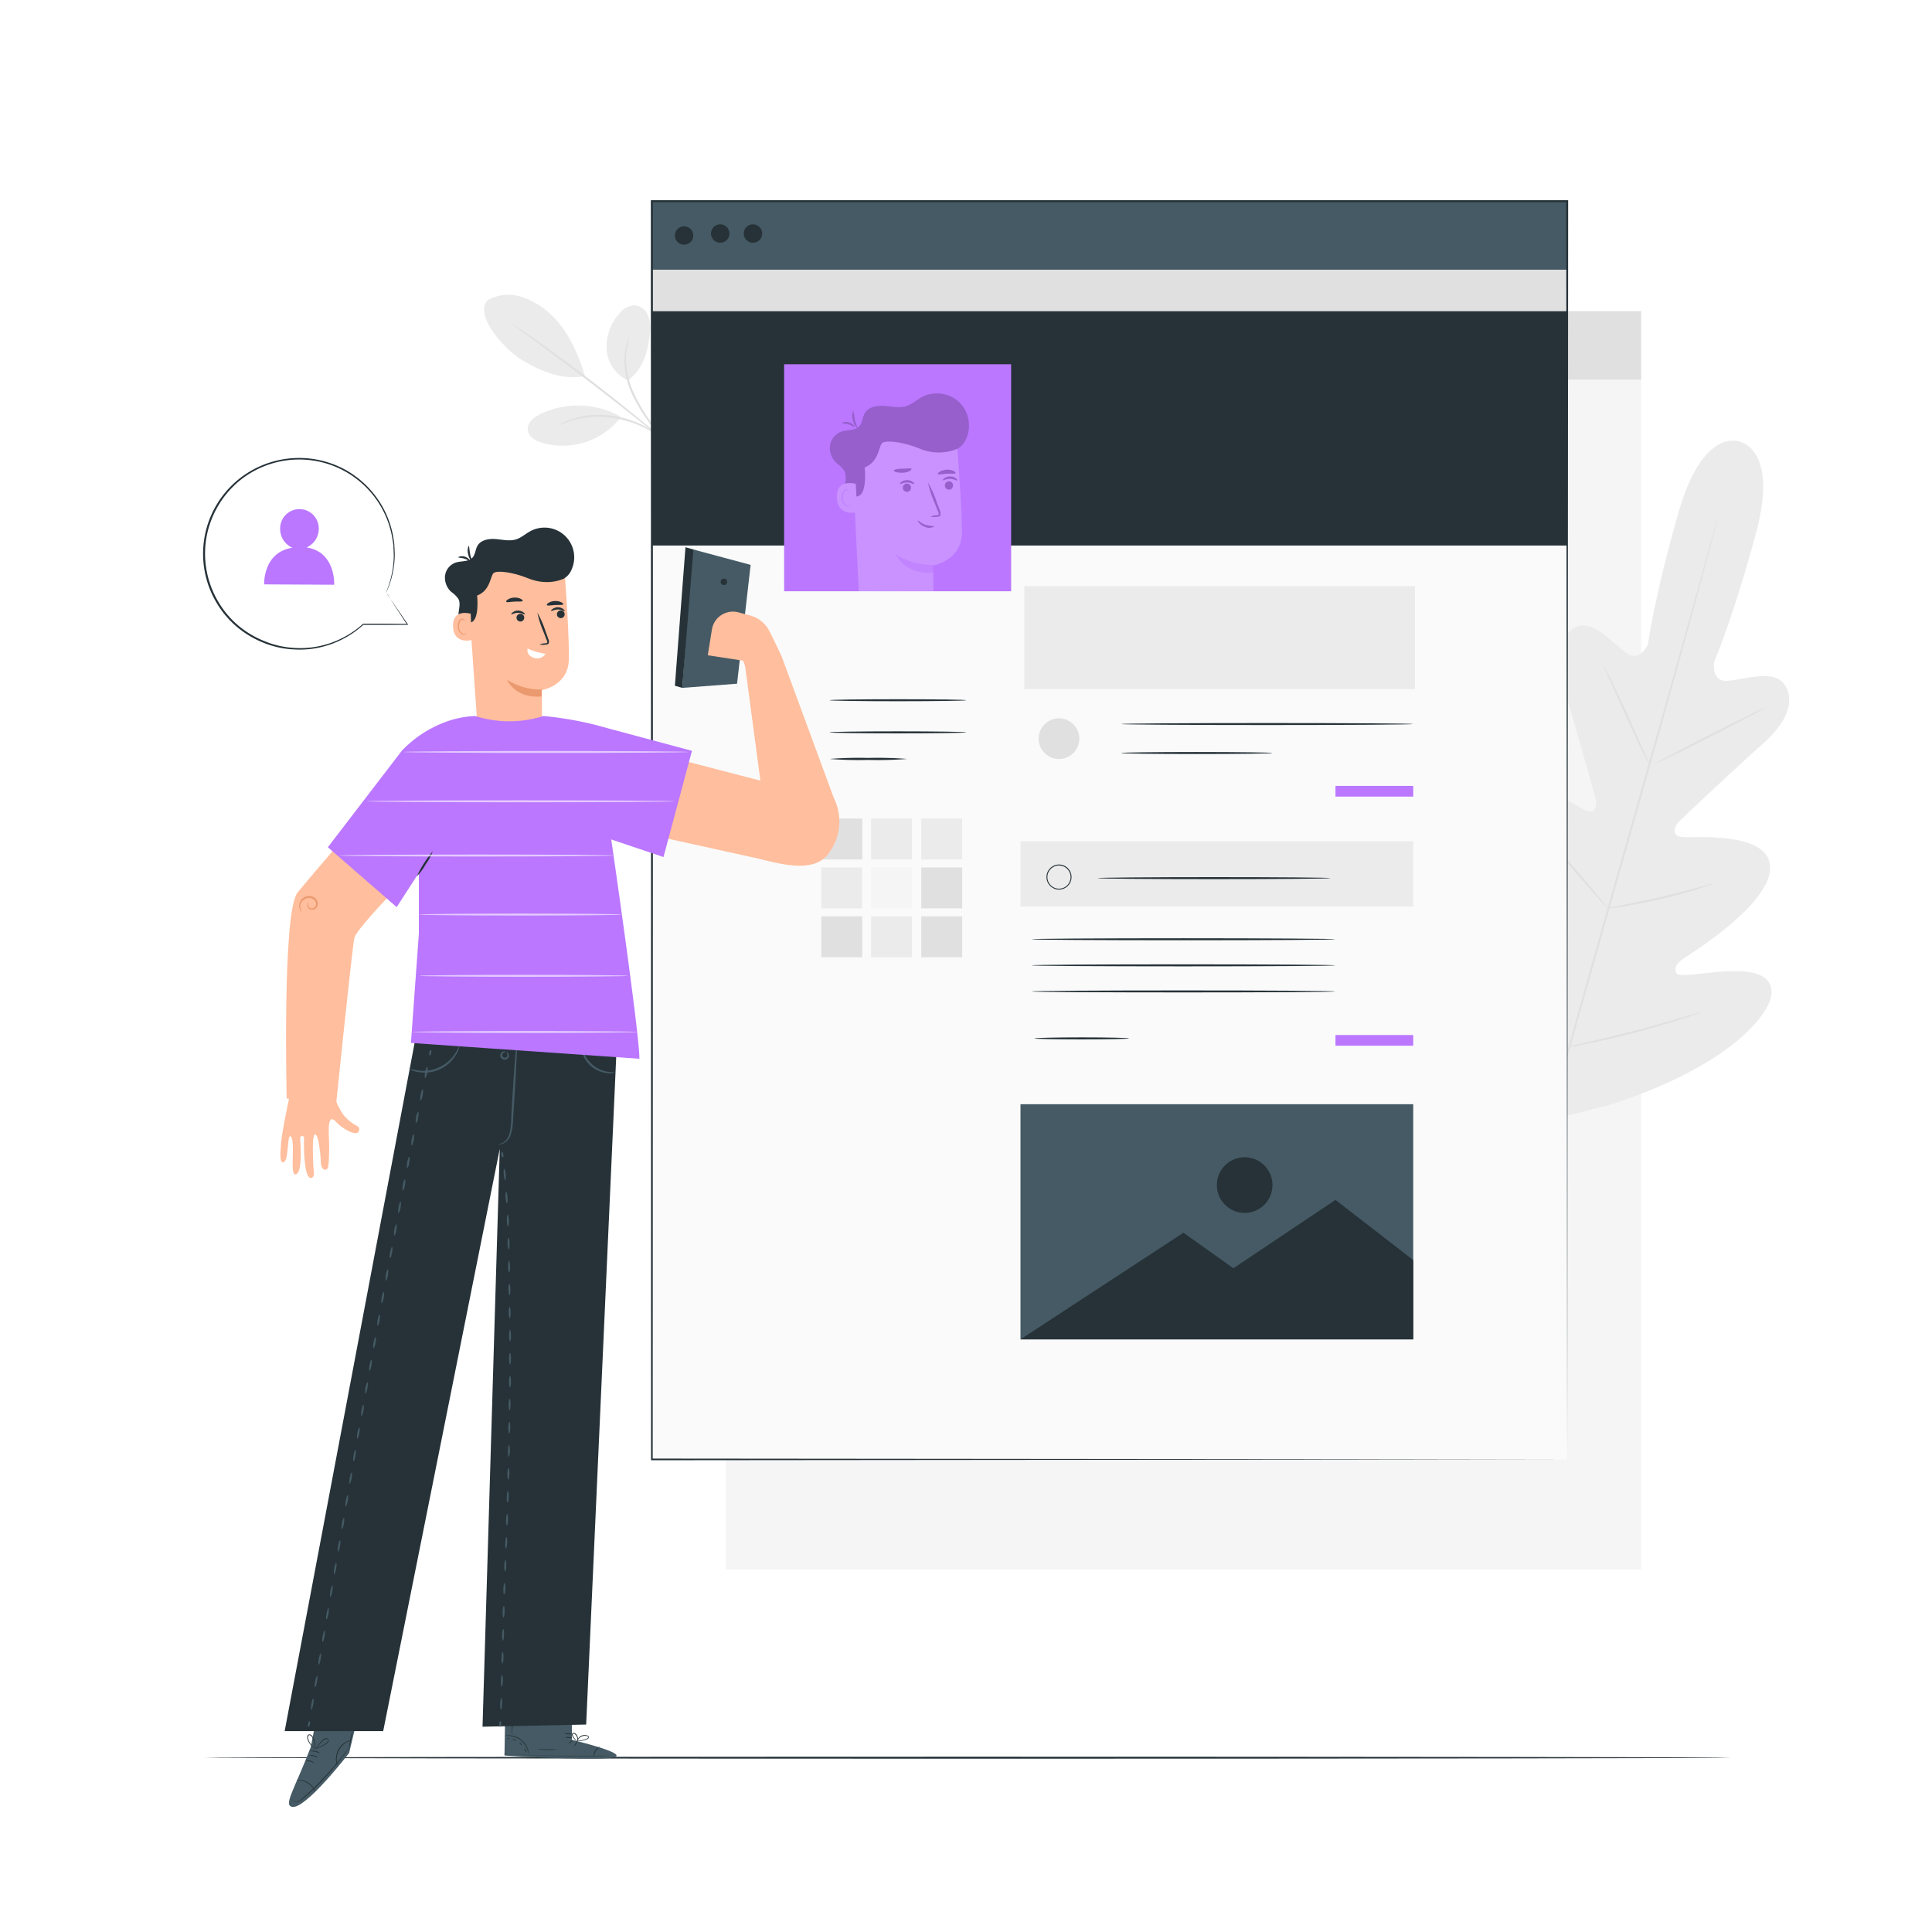 <svg class="animated" id="freepik_stories-account" xmlns="http://www.w3.org/2000/svg" viewBox="0 0 500 500" version="1.1" xmlns:xlink="http://www.w3.org/1999/xlink" xmlns:svgjs="http://svgjs.com/svgjs"><style>svg#freepik_stories-account:not(.animated) .animable {opacity: 0;}svg#freepik_stories-account.animated #freepik--background-complete--inject-39 {animation: 1s 1 forwards cubic-bezier(.36,-0.01,.5,1.38) lightSpeedRight;animation-delay: 0s;}svg#freepik_stories-account.animated #freepik--Floor--inject-39 {animation: 1s 1 forwards cubic-bezier(.36,-0.01,.5,1.38) lightSpeedRight;animation-delay: 0s;}svg#freepik_stories-account.animated #freepik--speech-bubble--inject-39 {animation: 1s 1 forwards cubic-bezier(.36,-0.01,.5,1.38) fadeIn;animation-delay: 0s;}svg#freepik_stories-account.animated #freepik--Window--inject-39 {animation: 1s 1 forwards cubic-bezier(.36,-0.01,.5,1.38) zoomOut;animation-delay: 0s;}svg#freepik_stories-account.animated #freepik--Character--inject-39 {animation: 1s 1 forwards cubic-bezier(.36,-0.01,.5,1.38) fadeIn;animation-delay: 0s;}            @keyframes lightSpeedRight {              from {                transform: translate3d(50%, 0, 0) skewX(-20deg);                opacity: 0;              }              60% {                transform: skewX(10deg);                opacity: 1;              }              80% {                transform: skewX(-2deg);              }              to {                opacity: 1;                transform: translate3d(0, 0, 0);              }            }                    @keyframes fadeIn {                0% {                    opacity: 0;                }                100% {                    opacity: 1;                }            }                    @keyframes zoomOut {                0% {                    opacity: 0;                    transform: scale(1.5);                }                100% {                    opacity: 1;                    transform: scale(1);                }            }        </style><g id="freepik--background-complete--inject-39" class="animable" style="transform-origin: 294.171px 241.224px;"><rect x="187.83" y="80.54" width="236.9" height="325.61" style="fill: rgb(245, 245, 245); transform-origin: 306.28px 243.345px;" id="ellkc44xg65zl" class="animable"></rect><rect x="187.83" y="80.54" width="236.9" height="17.7" style="fill: rgb(224, 224, 224); transform-origin: 306.28px 89.39px;" id="el3drvaiisiw7" class="animable"></rect><path d="M198.57,89.39A2.38,2.38,0,1,1,196.19,87,2.38,2.38,0,0,1,198.57,89.39Z" style="fill: rgb(245, 245, 245); transform-origin: 196.19px 89.38px;" id="elk8atl7dzcx" class="animable"></path><path d="M216.4,88.88A2.38,2.38,0,1,1,214,86.49,2.38,2.38,0,0,1,216.4,88.88Z" style="fill: rgb(245, 245, 245); transform-origin: 214.02px 88.87px;" id="elwjtszcvoqrs" class="animable"></path><path d="M207.92,88.88a2.38,2.38,0,1,1-2.38-2.39A2.38,2.38,0,0,1,207.92,88.88Z" style="fill: rgb(245, 245, 245); transform-origin: 205.54px 88.87px;" id="elmusu2i1fea" class="animable"></path><path d="M450.23,114.31s-9.44-3.91-15.77,18.07-7.95,34.28-7.95,34.28-1.89,4.71-5.3,2.53-8.86-9.2-13.48-6.85c-4.8,2.43-5.38,8.42-2.8,16.56s7.58,26.18,8,27.81,0,4.18-2.59,3.07-18.37-13.09-23.6-5.24,5.68,29.33,6.83,31.71.86,3.53-.21,4.38-6-3.68-10.64-6.9-10.57-6.14-13.21-1.36-.44,22.06,21.17,46.65l10.77,10.74,14.8-3.73c31.2-9.91,42-23.57,42.22-29s-6.39-6-12-5.65-12.19,1.69-12.67.42-.12-2.42,2.09-3.86,22.65-14.22,22.21-23.64-20.15-7.32-22.92-7.69-1.84-2.82-.64-4,14.81-14.05,21.22-19.69,9-11.06,6.16-15.63c-2.75-4.39-11-1.2-15.08-1.09s-3.23-4.9-3.23-4.9,4.94-11.37,10.87-33.46S450,114.24,450,114.24" style="fill: rgb(235, 235, 235); transform-origin: 415.843px 201.9px;" id="eloachn1gi7a" class="animable"></path><path d="M444.53,134s0,.16-.1.47-.2.78-.34,1.36c-.32,1.23-.77,3-1.36,5.24-1.18,4.55-2.94,11.12-5.15,19.22-4.42,16.21-10.7,38.56-17.73,63.21s-13.37,47-17.87,63.17l-5.31,19.17c-.63,2.25-1.12,4-1.45,5.21-.17.58-.3,1-.39,1.36l-.15.45s0-.16.09-.47.2-.78.34-1.36c.32-1.22.78-3,1.36-5.24,1.18-4.55,2.95-11.11,5.16-19.22,4.41-16.21,10.7-38.55,17.72-63.21s13.37-47,17.87-63.17L442.54,141c.62-2.25,1.11-4,1.45-5.21q.24-.87.39-1.35C444.47,134.14,444.53,134,444.53,134Z" style="fill: rgb(224, 224, 224); transform-origin: 419.605px 223.43px;" id="eln45pito2rk" class="animable"></path><path d="M415,172.45a4.21,4.21,0,0,1,.58.94c.35.62.82,1.52,1.4,2.65,1.14,2.25,2.63,5.41,4.22,8.92l4,9,1.23,2.73a3.84,3.84,0,0,1,.4,1,5.49,5.49,0,0,1-.58-.93c-.35-.62-.82-1.53-1.38-2.66-1.12-2.27-2.58-5.44-4.16-9l-4.07-9c-.49-1.07-.91-2-1.25-2.72A4.94,4.94,0,0,1,415,172.45Z" style="fill: rgb(224, 224, 224); transform-origin: 420.915px 185.07px;" id="elrmrs1nf62mf" class="animable"></path><path d="M428.22,197.71c-.07-.13,6.3-3.5,14.21-7.53s14.38-7.2,14.45-7.07-6.3,3.5-14.21,7.53S428.28,197.84,428.22,197.71Z" style="fill: rgb(224, 224, 224); transform-origin: 442.55px 190.41px;" id="elxtvcpjffm2" class="animable"></path><path d="M415.72,235.08a4.87,4.87,0,0,1,1.09-.27l3-.57c2.52-.49,6-1.18,9.83-2.07s7.27-1.81,9.75-2.49l2.94-.81a5.62,5.62,0,0,1,1.1-.24,4.17,4.17,0,0,1-1,.43c-.68.25-1.67.58-2.9,1-2.46.78-5.89,1.75-9.73,2.64s-7.34,1.53-9.89,1.93c-1.28.19-2.31.33-3,.41A4.31,4.31,0,0,1,415.72,235.08Z" style="fill: rgb(224, 224, 224); transform-origin: 429.575px 231.867px;" id="elqtyr34loma" class="animable"></path><path d="M398.7,214.88a5,5,0,0,1,.75.72c.46.48,1.11,1.19,1.91,2.08,1.59,1.77,3.76,4.24,6.14,7s4.51,5.26,6,7.09c.76.92,1.37,1.67,1.78,2.19a3.67,3.67,0,0,1,.6.85,4.46,4.46,0,0,1-.75-.72c-.46-.48-1.11-1.19-1.91-2.08-1.59-1.77-3.77-4.24-6.14-7s-4.51-5.26-6-7.09c-.76-.92-1.37-1.66-1.78-2.19A3.31,3.31,0,0,1,398.7,214.88Z" style="fill: rgb(224, 224, 224); transform-origin: 407.29px 224.845px;" id="el4dvw1slcqjm" class="animable"></path><path d="M383.47,246.48a6.31,6.31,0,0,1,.95.93l2.46,2.65c2.05,2.26,4.86,5.4,7.94,8.9s5.85,6.67,7.83,9l2.33,2.77a6.77,6.77,0,0,1,.8,1.06,6.6,6.6,0,0,1-1-.93l-2.45-2.65c-2.05-2.26-4.86-5.41-7.94-8.9s-5.85-6.67-7.83-9l-2.33-2.77A6.52,6.52,0,0,1,383.47,246.48Z" style="fill: rgb(224, 224, 224); transform-origin: 394.625px 259.135px;" id="elaalihtfzqo" class="animable"></path><path d="M405.41,271a8.45,8.45,0,0,1,1.38-.38l3.77-.86c3.18-.73,7.58-1.76,12.4-3s9.15-2.51,12.29-3.43l3.71-1.09a7.74,7.74,0,0,1,1.38-.35,6.61,6.61,0,0,1-1.32.54c-.86.31-2.11.74-3.66,1.25-3.11,1-7.44,2.33-12.27,3.59s-9.25,2.24-12.46,2.88c-1.6.32-2.9.56-3.81.7A6.88,6.88,0,0,1,405.41,271Z" style="fill: rgb(224, 224, 224); transform-origin: 422.875px 266.445px;" id="el0ye2qej54cnm" class="animable"></path><path d="M126.3,77.61a11.25,11.25,0,0,1,8.78-.75,19.87,19.87,0,0,1,7.65,4.7c4.28,4,7,10.13,8.64,15.75-6.34,1.39-13-2.14-16.26-4.14-5.16-3.17-12.56-12-8.81-15.56" style="fill: rgb(235, 235, 235); transform-origin: 138.324px 86.962px;" id="eloc77qsmyppk" class="animable"></path><path d="M162.45,98.44A9.58,9.58,0,0,1,157,90.52a12.73,12.73,0,0,1,3.23-9.31,5.36,5.36,0,0,1,4-2.21,4.08,4.08,0,0,1,3.38,2.42,8.32,8.32,0,0,1,.61,4.28c-.39,5-1.68,9.75-5.69,12.74" style="fill: rgb(235, 235, 235); transform-origin: 162.628px 88.72px;" id="elk54drcr11t" class="animable"></path><path d="M172.39,114.38s-.33-.27-.85-.84-1.27-1.4-2.15-2.46a40.43,40.43,0,0,1-5.82-9.09,20.57,20.57,0,0,1-1.88-10.6,14.48,14.48,0,0,1,.74-3.21,4.52,4.52,0,0,1,.51-1.09,25.42,25.42,0,0,0-.88,4.33,21.38,21.38,0,0,0,2,10.35,45.07,45.07,0,0,0,5.64,9.08l2,2.56A5.35,5.35,0,0,1,172.39,114.38Z" style="fill: rgb(224, 224, 224); transform-origin: 166.999px 100.735px;" id="elyr3l4u22s1" class="animable"></path><path d="M132.53,83.85a2.24,2.24,0,0,1,.45.25l1.24.8c1.07.7,2.6,1.75,4.48,3.06,3.75,2.62,8.86,6.36,14.39,10.63s10.46,8.25,14,11.16l4.16,3.47,1.12,1a1.87,1.87,0,0,1,.36.36,2,2,0,0,1-.43-.28l-1.18-.89L166.85,110c-3.59-2.84-8.55-6.77-14.07-11s-10.6-8-14.3-10.74l-4.38-3.19-1.18-.88C132.65,84,132.52,83.87,132.53,83.85Z" style="fill: rgb(224, 224, 224); transform-origin: 152.63px 99.215px;" id="elqx62tfcyog" class="animable"></path><path d="M160.31,107.67a22.48,22.48,0,0,0-20.52-.48c-1.62.8-3.34,2.17-3.21,4s2,2.92,3.78,3.44a19.19,19.19,0,0,0,20.26-6.55" style="fill: rgb(235, 235, 235); transform-origin: 148.597px 110.149px;" id="elv0smkfgakkl" class="animable"></path><path d="M144.64,110.05a4.65,4.65,0,0,1,1-.58,7.71,7.71,0,0,1,1.24-.57,13.55,13.55,0,0,1,1.72-.61,15.94,15.94,0,0,1,2.14-.53,23,23,0,0,1,2.51-.35,26.94,26.94,0,0,1,5.8.27,27.93,27.93,0,0,1,5.58,1.59,25.43,25.43,0,0,1,4.2,2.18,18.21,18.21,0,0,1,1.5,1,11.16,11.16,0,0,1,1.06.85,4.87,4.87,0,0,1,.84.81c-.06.09-1.31-1-3.59-2.39A28.34,28.34,0,0,0,159,108.2a27.86,27.86,0,0,0-5.67-.31,24.67,24.67,0,0,0-2.47.29,17.74,17.74,0,0,0-2.12.46C146.14,109.34,144.68,110.16,144.64,110.05Z" style="fill: rgb(224, 224, 224); transform-origin: 158.435px 110.737px;" id="el7hdhtjooj3n" class="animable"></path></g><g id="freepik--Floor--inject-39" class="animable" style="transform-origin: 250.415px 454.89px;"><path d="M448,454.89c0,.15-88.46.26-197.56.26S52.83,455,52.83,454.89s88.44-.26,197.57-.26S448,454.75,448,454.89Z" style="fill: rgb(38, 50, 56); transform-origin: 250.415px 454.89px;" id="el9e32x8h2v15" class="animable"></path></g><g id="freepik--speech-bubble--inject-39" class="animable" style="transform-origin: 79.062px 143.32px;"><path d="M99.92,153.43s.15.18.4.54l1.09,1.57,4.12,6a.12.12,0,0,1,0,.17.11.11,0,0,1-.07,0H93.91a.15.15,0,0,1-.15-.14.11.11,0,0,1,0-.08h0l.26.22a24.82,24.82,0,0,1-11,5.78,23.81,23.81,0,0,1-7.11.57,23.48,23.48,0,0,1-7.47-1.62,25.39,25.39,0,0,1-7-4.1A24.42,24.42,0,0,1,56,155.92a24.8,24.8,0,0,1,5.49-31.66,24.95,24.95,0,0,1,28-2.62,25,25,0,0,1,8.87,8.44,24.64,24.64,0,0,1,3.51,9.49c.06.37.11.73.16,1.09s0,.72.07,1.06c0,.7.08,1.37.06,2a23.88,23.88,0,0,1-.32,3.49,23.6,23.6,0,0,1-1.27,4.67c-.2.51-.37.91-.49,1.15a2.37,2.37,0,0,1-.2.39,2.54,2.54,0,0,1,.15-.4c.1-.27.26-.66.44-1.18a26,26,0,0,0,1.17-4.66,24,24,0,0,0,.27-3.46c0-.64-.06-1.3-.08-2,0-.34,0-.69-.08-1.05l-.17-1.08a24.44,24.44,0,0,0-39.8-15,24.71,24.71,0,0,0-8.26,14,24.44,24.44,0,0,0,2.89,17A24.11,24.11,0,0,0,61.8,162a25.1,25.1,0,0,0,6.83,4A23.12,23.12,0,0,0,76,167.67a23.68,23.68,0,0,0,7-.53,24.52,24.52,0,0,0,10.88-5.63.16.16,0,0,1,.24,0,.15.15,0,0,1,0,.2h0l-.26-.23a1.73,1.73,0,0,1,.53-.07h2.84l3,0,5.23.06-.1.19c-1.74-2.65-3.1-4.71-4-6.14l-1-1.6C100,153.61,99.92,153.43,99.92,153.43Z" style="fill: rgb(38, 50, 56); transform-origin: 79.062px 143.32px;" id="elaq59vyucr1" class="animable"></path><path d="M79.33,141.68a5.32,5.32,0,0,0,3.17-4.92,5,5,0,1,0-10,0,5.32,5.32,0,0,0,3.18,5c-7.67,1.15-7.32,9.48-7.32,9.48l18.13.09S86.93,142.82,79.33,141.68Z" style="fill: rgb(187, 119, 255); transform-origin: 77.426px 141.545px;" id="eldcmvtkwitr4" class="animable"></path></g><g id="freepik--Window--inject-39" class="animable" style="transform-origin: 287.14px 214.865px;"><rect x="168.67" y="52.1" width="236.9" height="325.61" style="fill: rgb(250, 250, 250); transform-origin: 287.12px 214.905px;" id="el61d9z7q9ba" class="animable"></rect><rect x="264.1" y="217.7" width="101.64" height="16.92" style="fill: rgb(235, 235, 235); transform-origin: 314.92px 226.16px;" id="el200gcwe1pwo" class="animable"></rect><path d="M274.07,230.22a3.24,3.24,0,1,1,3.24-3.24A3.24,3.24,0,0,1,274.07,230.22Zm0-6.23a3,3,0,1,0,3,3A3,3,0,0,0,274.07,224Z" style="fill: rgb(38, 50, 56); transform-origin: 274.07px 226.98px;" id="elbgylxfy0a0n" class="animable"></path><path d="M344.34,227.26c0,.14-13.5.26-30.15.26S284,227.4,284,227.26s13.5-.26,30.16-.26S344.34,227.11,344.34,227.26Z" style="fill: rgb(38, 50, 56); transform-origin: 314.17px 227.26px;" id="el5zhsoosu9kh" class="animable"></path><rect x="168.67" y="80.49" width="236.9" height="60.69" style="fill: rgb(38, 50, 56); transform-origin: 287.12px 110.835px;" id="elulrdeg96l0q" class="animable"></rect><rect x="168.67" y="52.1" width="236.9" height="17.7" style="fill: rgb(69, 90, 100); transform-origin: 287.12px 60.95px;" id="elhi9yekzoldh" class="animable"></rect><circle cx="177.04" cy="60.95" r="2.38" style="fill: rgb(38, 50, 56); transform-origin: 177.04px 60.95px;" id="elbr7lt8sl7ob" class="animable"></circle><path d="M197.25,60.44a2.38,2.38,0,1,1-2.38-2.38A2.39,2.39,0,0,1,197.25,60.44Z" style="fill: rgb(38, 50, 56); transform-origin: 194.87px 60.44px;" id="elcpk347zuh2" class="animable"></path><path d="M188.77,60.44a2.38,2.38,0,1,1-2.38-2.38A2.39,2.39,0,0,1,188.77,60.44Z" style="fill: rgb(38, 50, 56); transform-origin: 186.39px 60.44px;" id="elzesk6vdl2q" class="animable"></path><rect x="168.67" y="69.8" width="236.9" height="10.69" style="fill: rgb(224, 224, 224); transform-origin: 287.12px 75.145px;" id="eliagxbyvdjy" class="animable"></rect><path d="M250.09,181.22c0,.14-7.93.26-17.71.26s-17.72-.12-17.72-.26,7.93-.26,17.72-.26S250.09,181.07,250.09,181.22Z" style="fill: rgb(38, 50, 56); transform-origin: 232.375px 181.22px;" id="elr1tyf86u52k" class="animable"></path><path d="M250.09,189.53c0,.15-7.93.27-17.71.27s-17.72-.12-17.72-.27,7.93-.26,17.72-.26S250.09,189.39,250.09,189.53Z" style="fill: rgb(38, 50, 56); transform-origin: 232.375px 189.535px;" id="eljcmo8qpnv" class="animable"></path><path d="M234.76,196.41a95.23,95.23,0,0,1-10,.26,95.23,95.23,0,0,1-10.05-.26,98.58,98.58,0,0,1,10.05-.26A98.58,98.58,0,0,1,234.76,196.41Z" style="fill: rgb(38, 50, 56); transform-origin: 224.735px 196.412px;" id="ell8g7zr7a7c" class="animable"></path><rect x="265.11" y="151.68" width="101.08" height="26.65" style="fill: rgb(235, 235, 235); transform-origin: 315.65px 165.005px;" id="elggynmudqaj6" class="animable"></rect><path d="M279.32,191.15a5.26,5.26,0,1,1-5.25-5.25A5.25,5.25,0,0,1,279.32,191.15Z" style="fill: rgb(224, 224, 224); transform-origin: 274.06px 191.16px;" id="el6qujc7cq59b" class="animable"></path><path d="M365.74,187.38c0,.14-16.93.26-37.81.26s-37.82-.12-37.82-.26,16.93-.26,37.82-.26S365.74,187.23,365.74,187.38Z" style="fill: rgb(38, 50, 56); transform-origin: 327.925px 187.38px;" id="el69vrvdduzz9" class="animable"></path><path d="M329.32,194.88c0,.15-8.78.26-19.6.26s-19.61-.11-19.61-.26,8.78-.26,19.61-.26S329.32,194.74,329.32,194.88Z" style="fill: rgb(38, 50, 56); transform-origin: 309.715px 194.88px;" id="ell9788c3d6pl" class="animable"></path><rect x="345.62" y="203.39" width="20.12" height="2.77" style="fill: rgb(187, 119, 255); transform-origin: 355.68px 204.775px;" id="el31kzx0fruq5" class="animable"></rect><rect x="345.62" y="267.86" width="20.12" height="2.77" style="fill: rgb(187, 119, 255); transform-origin: 355.68px 269.245px;" id="el1ymecbvwp0q" class="animable"></rect><path d="M345.62,243.08c0,.15-17.61.26-39.34.26s-39.35-.11-39.35-.26,17.62-.26,39.35-.26S345.62,242.94,345.62,243.08Z" style="fill: rgb(38, 50, 56); transform-origin: 306.275px 243.08px;" id="elnyv7team3ur" class="animable"></path><path d="M345.62,249.83c0,.15-17.61.26-39.34.26s-39.35-.11-39.35-.26,17.62-.26,39.35-.26S345.62,249.69,345.62,249.83Z" style="fill: rgb(38, 50, 56); transform-origin: 306.275px 249.83px;" id="elt690v2qlaz9" class="animable"></path><path d="M345.62,256.58c0,.15-17.61.26-39.34.26s-39.35-.11-39.35-.26,17.62-.26,39.35-.26S345.62,256.44,345.62,256.58Z" style="fill: rgb(38, 50, 56); transform-origin: 306.275px 256.58px;" id="elue7ylo13k3" class="animable"></path><path d="M292.22,268.74c0,.14-5.49.26-12.27.26s-12.26-.12-12.26-.26,5.49-.27,12.26-.27S292.22,268.59,292.22,268.74Z" style="fill: rgb(38, 50, 56); transform-origin: 279.955px 268.735px;" id="elcm51agvjjl" class="animable"></path><rect x="264.1" y="285.77" width="101.64" height="60.86" style="fill: rgb(69, 90, 100); transform-origin: 314.92px 316.2px;" id="el6hvmejgtihd" class="animable"></rect><polygon points="264.1 346.63 306.28 319.03 319.2 328.23 345.62 310.53 365.74 326.1 365.74 346.63 264.1 346.63" style="fill: rgb(38, 50, 56); transform-origin: 314.92px 328.58px;" id="eliuoiu3tkuda" class="animable"></polygon><circle cx="322.12" cy="306.7" r="7.2" style="fill: rgb(38, 50, 56); transform-origin: 322.12px 306.7px;" id="elyb3ygt5zrw" class="animable"></circle><rect x="212.55" y="211.84" width="10.59" height="10.59" style="fill: rgb(224, 224, 224); transform-origin: 217.845px 217.135px;" id="elk8kh5xz6ijs" class="animable"></rect><rect x="225.44" y="211.84" width="10.59" height="10.59" style="fill: rgb(235, 235, 235); transform-origin: 230.735px 217.135px;" id="elul1hr3ocqqd" class="animable"></rect><rect x="238.42" y="211.84" width="10.59" height="10.59" style="fill: rgb(235, 235, 235); transform-origin: 243.715px 217.135px;" id="el9f6qtd70nlk" class="animable"></rect><rect x="212.55" y="224.49" width="10.59" height="10.59" style="fill: rgb(235, 235, 235); transform-origin: 217.845px 229.785px;" id="ellknzsg06pv" class="animable"></rect><rect x="225.44" y="224.49" width="10.59" height="10.59" style="fill: rgb(245, 245, 245); transform-origin: 230.735px 229.785px;" id="elhhuwb4haf3" class="animable"></rect><rect x="238.42" y="224.49" width="10.59" height="10.59" style="fill: rgb(224, 224, 224); transform-origin: 243.715px 229.785px;" id="elckw45hlera4" class="animable"></rect><rect x="212.55" y="237.15" width="10.59" height="10.59" style="fill: rgb(224, 224, 224); transform-origin: 217.845px 242.445px;" id="elhnccd8ml8nb" class="animable"></rect><rect x="225.44" y="237.15" width="10.59" height="10.59" style="fill: rgb(235, 235, 235); transform-origin: 230.735px 242.445px;" id="el0hvfr8rpzptv" class="animable"></rect><rect x="238.42" y="237.15" width="10.59" height="10.59" style="fill: rgb(224, 224, 224); transform-origin: 243.715px 242.445px;" id="elln1pqimvz8q" class="animable"></rect><g id="elcvkc5o72cth"><rect x="202.93" y="94.27" width="58.75" height="58.75" style="fill: rgb(187, 119, 255); transform-origin: 232.305px 123.645px; transform: rotate(-0.35deg);" class="animable"></rect></g><g id="elkpo5fjia1qh"><path d="M244.75,124.91a1.09,1.09,0,0,0,.09,1.53,1.08,1.08,0,0,0,1.44-1.61A1.09,1.09,0,0,0,244.75,124.91Z" style="opacity: 0.2; transform-origin: 245.559px 125.635px;" class="animable"></path></g><g id="el88k52u04rky"><path d="M247.33,123.77a2.53,2.53,0,0,0-3,0c-.32.25-.44.49-.38.54s.85-.41,1.87-.4,1.76.56,1.87.43S247.65,124,247.33,123.77Z" style="opacity: 0.2; transform-origin: 245.83px 123.819px;" class="animable"></path></g><g id="el3dumg943uhr"><path d="M235.26,125.28a1.09,1.09,0,0,0-1.48.37,1.07,1.07,0,0,0,.36,1.48,1.09,1.09,0,0,0,1.49-.36A1.1,1.1,0,0,0,235.26,125.28Z" style="opacity: 0.2; transform-origin: 234.7px 126.209px;" class="animable"></path></g><g id="el6cn5triee3b"><path d="M236.22,124.74a2.44,2.44,0,0,0-1.49-.5,2.57,2.57,0,0,0-1.5.48c-.32.25-.44.48-.38.54s.85-.41,1.88-.4,1.75.55,1.87.42S236.54,125,236.22,124.74Z" style="opacity: 0.2; transform-origin: 234.736px 124.77px;" class="animable"></path></g><g id="el9y9tsdscmn7"><path d="M242.42,130.06a28.18,28.18,0,0,0-2.32-5.25,28.58,28.58,0,0,0,1.78,5.45c.28.72.56,1.4.82,2.08a1.41,1.41,0,0,1,.2.76c0,.15-.23.21-.5.24a5,5,0,0,0-1.65.36,5.07,5.07,0,0,0,1.69.05,2.15,2.15,0,0,0,.46-.06.74.74,0,0,0,.46-.43,1.73,1.73,0,0,0-.16-1.11C243,131.47,242.69,130.78,242.42,130.06Z" style="opacity: 0.2; transform-origin: 241.745px 129.304px;" class="animable"></path></g><g id="elko2nfevw2ln"><path d="M231.73,143.55s2.32,5.34,9.73,4.62v-1.92A17.25,17.25,0,0,1,231.73,143.55Z" style="fill: rgb(255, 255, 255); opacity: 0.1; transform-origin: 236.595px 145.893px;" class="animable"></path></g><g id="elpinx43m9hcj"><path d="M247.77,116.11l-.1.07-.06,0a12.82,12.82,0,0,1-9.8-.21c-4-1.61-8.56-2.19-9.49-1.34s-.82,4.84-4.54,6.3c0,0,.84,7.35-2.07,7.5h0l-.06,0c-.08-1.68-.15-3.24-.15-3.24a4.86,4.86,0,0,0-.61-.14,5.27,5.27,0,0,0-2.18.07c-1.16.33-2.22,1.27-2.13,3.67.15,4,3.33,4.08,4.67,3.85l1,20.42,19.29-.12c.07-1.56,0-2.67,0-4.05l0-.74c-7.41.72-9.73-4.62-9.73-4.62a17.25,17.25,0,0,0,9.7,2.7v.1c.14,0,7.41-1.27,7.45-8.63C248.93,132.18,248.16,121.29,247.77,116.11ZM220,130.89a1,1,0,0,1-.8.16,2.31,2.31,0,0,1-1.38-2.14,3,3,0,0,1,.26-1.43,1.24,1.24,0,0,1,.89-.82.69.69,0,0,1,.5.11.59.59,0,0,1,.21.31c.05.21,0,.31-.06.3s0-.11-.07-.25a.45.45,0,0,0-.53-.22,1,1,0,0,0-.64.7,2.93,2.93,0,0,0-.2,1.28,2.18,2.18,0,0,0,1.09,1.92.9.9,0,0,0,.66,0c.14-.07.21-.15.23-.14S220.2,130.76,220,130.89ZM245,121.56c1.46-.08,2.48.64,2.35.88s-1.11.09-2.29.16-2.16.34-2.3.08S243.51,121.63,245,121.56Zm-13.64.23c0-.3,1.06-.44,2.28-.49l1.54-.08c.38,0,.64,0,.72.09s-.09.39-.51.62a4.38,4.38,0,0,1-1.7.41C232.32,122.39,231.3,122.07,231.32,121.79Zm4.31,5a1.09,1.09,0,0,1-1.49.36,1.07,1.07,0,0,1-.36-1.48,1.09,1.09,0,0,1,1.48-.37A1.1,1.1,0,0,1,235.63,126.77Zm1-1.49c-.12.13-.85-.42-1.87-.42s-1.77.53-1.88.4.06-.29.38-.54a2.57,2.57,0,0,1,1.5-.48,2.44,2.44,0,0,1,1.49.5C236.54,125,236.65,125.23,236.6,125.28Zm2.79,11.06c-1.36-.46-2-1.54-1.84-1.6s.82.72,2,1.11a16.36,16.36,0,0,0,2.26.35A2.55,2.55,0,0,1,239.39,136.34Zm4-3.08a.74.74,0,0,1-.46.43,2.15,2.15,0,0,1-.46.06,5.07,5.07,0,0,1-1.69-.05,5,5,0,0,1,1.65-.36c.27,0,.48-.09.5-.24a1.41,1.41,0,0,0-.2-.76c-.26-.68-.54-1.36-.82-2.08a28.58,28.58,0,0,1-1.78-5.45,28.18,28.18,0,0,1,2.32,5.25c.27.72.53,1.41.78,2.09A1.73,1.73,0,0,1,243.36,133.26Zm3-6.91a1.08,1.08,0,0,1-1.52.09,1.08,1.08,0,1,1,1.44-1.61A1.08,1.08,0,0,1,246.36,126.35Zm1.34-2c-.11.13-.84-.43-1.87-.43s-1.76.53-1.87.4.06-.29.38-.54a2.53,2.53,0,0,1,3,0C247.65,124,247.76,124.26,247.7,124.32Z" style="fill: rgb(255, 255, 255); opacity: 0.2; transform-origin: 232.767px 133.65px;" class="animable"></path></g><g id="elc62emfg8mkc"><path d="M219.31,130.81a2.18,2.18,0,0,1-1.09-1.92,2.93,2.93,0,0,1,.2-1.28,1,1,0,0,1,.64-.7.45.45,0,0,1,.53.22c.07.14,0,.24.07.25s.11-.09.06-.3a.59.59,0,0,0-.21-.31.69.69,0,0,0-.5-.11,1.24,1.24,0,0,0-.89.82,3,3,0,0,0-.26,1.43,2.31,2.31,0,0,0,1.38,2.14,1,1,0,0,0,.8-.16c.16-.13.18-.25.16-.26s-.09.07-.23.14A.9.9,0,0,1,219.31,130.81Z" style="fill: rgb(255, 255, 255); opacity: 0.1; transform-origin: 219.03px 128.863px;" class="animable"></path></g><g id="elau01m1wqcxf"><path d="M221.15,110.47c.11-.08-.38-.84-1.4-1.15s-1.86,0-1.8.17.79.06,1.65.33S221,110.57,221.15,110.47Z" style="opacity: 0.2; transform-origin: 219.556px 109.836px;" class="animable"></path></g><g id="el9bwbntiwhun"><path d="M221.93,110.7a17.27,17.27,0,0,1-.72-2.13,12.6,12.6,0,0,0-.4-2.3,3.65,3.65,0,0,0-.11,2.41,3.47,3.47,0,0,0,1.14,2.07s.07,0,.08,0S221.94,110.73,221.93,110.7Z" style="opacity: 0.2; transform-origin: 221.24px 108.51px;" class="animable"></path></g><g id="elotoa9c61ni"><path d="M245,122.6c1.18-.07,2.17.12,2.29-.16s-.89-1-2.35-.88-2.4.88-2.24,1.12S243.83,122.65,245,122.6Z" style="opacity: 0.2; transform-origin: 244.991px 122.162px;" class="animable"></path></g><g id="elb9w98j79qac"><path d="M233.65,122.34a4.38,4.38,0,0,0,1.7-.41c.42-.23.59-.51.51-.62s-.34-.1-.72-.09l-1.54.08c-1.22,0-2.27.19-2.28.49S232.32,122.39,233.65,122.34Z" style="opacity: 0.2; transform-origin: 233.6px 121.78px;" class="animable"></path></g><g id="el6vz9fw3od8l"><path d="M237.55,134.74c-.13.06.48,1.14,1.84,1.6a2.55,2.55,0,0,0,2.43-.14,16.36,16.36,0,0,1-2.26-.35C238.37,135.46,237.67,134.65,237.55,134.74Z" style="opacity: 0.2; transform-origin: 239.676px 135.658px;" class="animable"></path></g><g id="elpqkxs1xsdf9"><path d="M248.17,104a8.52,8.52,0,0,0-9.56-1.26c-1.4.75-2.59,1.89-4.1,2.37-1.81.57-3.76.08-5.65-.06s-4.1.24-5.05,1.88c-.61,1-.58,2.45-1.41,3.35a2.22,2.22,0,0,1-.47.4s0,0,0,.06,0,0-.08,0c-1.17.7-2.83.5-4.19,1a4.5,4.5,0,0,0-2.87,3.72,5.34,5.34,0,0,0,1.76,4.43,8.23,8.23,0,0,1,2,2,5.43,5.43,0,0,1,.14,3.3,5.27,5.27,0,0,1,2.18-.07,4.86,4.86,0,0,1,.61.14s.07,1.56.15,3.24l.06,0h0c2.91-.15,2.07-7.5,2.07-7.5,3.72-1.46,3.61-5.45,4.54-6.3s5.49-.27,9.49,1.34a12.82,12.82,0,0,0,9.8.21l.06,0,.1-.07L248,116l.22-.12v0a5.66,5.66,0,0,0,1.84-2.34A8.51,8.51,0,0,0,248.17,104Z" style="opacity: 0.2; transform-origin: 232.773px 115.157px;" class="animable"></path></g><path d="M405.34,52.1l.23.24-236.87,0h0l.27-.26c0,121.69,0,234.34-.05,325.61l-.22-.21,236.9.21-236.9.22h-.21v-.22c0-91.27,0-203.92-.05-325.61v-.26h.29l236.87,0h.24v.23c-.14,192.62-.23,323.53-.24,325.61" style="fill: rgb(38, 50, 56); transform-origin: 287.14px 214.865px;" id="el3yncfnurh08" class="animable"></path></g><g id="freepik--Character--inject-39" class="animable" style="transform-origin: 144.905px 302.089px;"><path d="M84.86,280.11l1.29,2.75a25.77,25.77,0,0,0,2.08,4.66,7.71,7.71,0,0,0,1.57,2,11.63,11.63,0,0,0,2.55,1.86,1,1,0,0,1,0,1.85c-.86.21-3.36-.75-5.49-3s-1.8,2.63-1.72,4.42.11,7.34-.42,7.81c-.78.68-1.65,0-1.7-1.82s-.56-7.15-1.51-7.06-.35,9.2-.35,9.2.44,1.93-.65,2.08c-2,.25-1.86-9.48-1.83-10.41,0-.64-1-.58-1,.12s.78,9.07-1.21,9.36c-1.53.21,0-8-1.11-9.66s-.54,6.36-2,6.5c-.54.06-1,0-.64-4.62s3.34-17.5,3.34-17.5L85,280.24" style="fill: rgb(255, 190, 157); transform-origin: 82.781px 291.757px;" id="elgww8ekny5t" class="animable"></path><path d="M120.35,211.92s-28,27.33-28.66,30.87S87,285.56,87,285.56l-12.8-1.27S73,235.93,77,231s20-23.41,20-23.41Z" style="fill: rgb(255, 190, 157); transform-origin: 97.191px 246.575px;" id="elovx8yo2eoq" class="animable"></path><path d="M78.2,236.13s-.18-.1-.37-.39a2.4,2.4,0,0,1-.38-1.41,2.44,2.44,0,0,1,1-1.92,2.55,2.55,0,0,1,2.64-.27,2.07,2.07,0,0,1,1,1.07,1.82,1.82,0,0,1,0,1.36,1.44,1.44,0,0,1-2,.68,1.2,1.2,0,0,1-.5-1.38c.13-.35.34-.44.34-.42s-.12.16-.17.46A1,1,0,0,0,80.2,235a1.12,1.12,0,0,0,1.5-.57,1.36,1.36,0,0,0,0-1,1.56,1.56,0,0,0-.79-.83,2.15,2.15,0,0,0-2.21.2,2.19,2.19,0,0,0-1,1.62A3.12,3.12,0,0,0,78.2,236.13Z" style="fill: rgb(235, 153, 110); transform-origin: 79.835px 234.011px;" id="el61khsxyohu3" class="animable"></path><path d="M179.22,142.15c-.19.53-2.65,35.87-2.65,35.87l14.18-1.08,3.51-30.75Z" style="fill: rgb(69, 90, 100); transform-origin: 185.415px 160.085px;" id="elwuidssepnki" class="animable"></path><polygon points="176.57 178.02 174.66 177.47 177.4 141.62 179.45 142.21 176.57 178.02" style="fill: rgb(38, 50, 56); transform-origin: 177.055px 159.82px;" id="el1ekr3557zby" class="animable"></polygon><circle cx="187.34" cy="150.58" r="0.83" style="fill: rgb(38, 50, 56); transform-origin: 187.34px 150.58px;" id="el5efrkiwt3vi" class="animable"></circle><path d="M171.79,195.54l25,6.49-3.95-29.62h0l-.51-1.42-9.16-1.41,1.09-6.76a5.51,5.51,0,0,1,6.83-4.35l3,.8a7.84,7.84,0,0,1,5,4c1.73,3.4,3.43,7.12,3.27,6.8h0l13.4,36.36a13.74,13.74,0,0,1-1.48,14.65c-4.32,5.61-14.75,1.71-19.66.76l-32-7.05Z" style="fill: rgb(255, 190, 157); transform-origin: 189.919px 191.166px;" id="eleqt5yexthzu" class="animable"></path><path d="M121.91,159.44a1.6,1.6,0,0,1-.4,1.67,1.57,1.57,0,0,1-1.68.28c-1.06-.46-1.26-1.86-1.12-3s.46-2.37-.08-3.39a7.36,7.36,0,0,0-1.86-1.83,5,5,0,0,1-1.6-4.13,4.16,4.16,0,0,1,2.68-3.42c1.48-.51,3.36-.15,4.42-1.29.76-.84.74-2.13,1.32-3.11.89-1.51,2.94-1.85,4.69-1.71s3.55.6,5.24.09c1.4-.43,2.51-1.49,3.81-2.17a7.69,7.69,0,0,1,10.58,10,4.93,4.93,0,0,1-2.25,2.49" style="fill: rgb(38, 50, 56); transform-origin: 131.878px 149.031px;" id="elwb7ftqovh9" class="animable"></path><path d="M123.66,189.28,140.22,188c.1-1.93,0-9.41,0-9.41s6.89-1.07,7-8-1.11-22.7-1.11-22.7h0a24,24,0,0,0-24.06,3l-1,.79Z" style="fill: rgb(255, 190, 157); transform-origin: 134.139px 167.612px;" id="elcunmn8l7tbv" class="animable"></path><path d="M144.46,159.71a1,1,0,0,1-.07-1.41,1,1,0,1,1,1.48,1.35A1,1,0,0,1,144.46,159.71Z" style="fill: rgb(38, 50, 56); transform-origin: 145.133px 158.972px;" id="ellumy2vcjhld" class="animable"></path><path d="M146.13,158.14c-.11.12-.78-.4-1.73-.4s-1.64.48-1.74.36.05-.27.35-.5a2.42,2.42,0,0,1,1.4-.44,2.29,2.29,0,0,1,1.38.48C146.08,157.87,146.18,158.09,146.13,158.14Z" style="fill: rgb(38, 50, 56); transform-origin: 144.386px 157.659px;" id="el8ms02joc4xg" class="animable"></path><path d="M135.2,159a1,1,0,1,1-1.38.33A1,1,0,0,1,135.2,159Z" style="fill: rgb(38, 50, 56); transform-origin: 134.674px 159.85px;" id="elujm8ubes7tf" class="animable"></path><path d="M135.83,159c-.11.12-.79-.4-1.74-.41s-1.63.49-1.74.37.06-.27.36-.5a2.25,2.25,0,0,1,1.39-.44,2.35,2.35,0,0,1,1.38.47C135.78,158.71,135.88,158.92,135.83,159Z" style="fill: rgb(38, 50, 56); transform-origin: 134.079px 158.519px;" id="elib0pzky6sdd" class="animable"></path><path d="M139.63,166.8a4.72,4.72,0,0,1,1.53-.32c.25,0,.45-.08.47-.22a1.48,1.48,0,0,0-.18-.71c-.25-.63-.49-1.26-.75-1.93a26.29,26.29,0,0,1-1.63-5.06,25.58,25.58,0,0,1,2.13,4.87c.25.67.48,1.31.71,1.95a1.57,1.57,0,0,1,.14,1,.66.66,0,0,1-.43.39,1.76,1.76,0,0,1-.42.06A4.52,4.52,0,0,1,139.63,166.8Z" style="fill: rgb(38, 50, 56); transform-origin: 140.574px 162.722px;" id="elp92j71jrds" class="animable"></path><path d="M136.55,167.85a17.25,17.25,0,0,0,4.65,1.35,2.63,2.63,0,0,1-3.09,1.05C136.05,169.49,136.55,167.85,136.55,167.85Z" style="fill: rgb(255, 255, 255); transform-origin: 138.848px 169.126px;" id="elmhr16705xf" class="animable"></path><path d="M140.19,178.44a16,16,0,0,1-9-2.55s2.12,5,9,4.34Z" style="fill: rgb(235, 153, 110); transform-origin: 135.69px 178.09px;" id="el24qpsxmjf3e" class="animable"></path><path d="M146.19,149.61s-4,2.33-9.67,0c-3.7-1.52-7.93-2.08-8.79-1.29s-.79,4.47-4.25,5.81c0,0,.77,7-2,7s-1.87-11.05-1.87-11.05l6.59-3.85,7.37-2,7.11.47,5.56,1.09Z" style="fill: rgb(38, 50, 56); transform-origin: 132.855px 152.68px;" id="ellf2pic0nowm" class="animable"></path><path d="M121.82,158.82c-.12,0-4.73-1.4-4.58,3.31s4.84,3.59,4.85,3.45S121.82,158.82,121.82,158.82Z" style="fill: rgb(255, 190, 157); transform-origin: 119.663px 162.21px;" id="elf6kpcat3pe" class="animable"></path><path d="M120.59,163.84s-.08.06-.21.13a.8.8,0,0,1-.62,0,2,2,0,0,1-1-1.79A2.79,2.79,0,0,1,119,161a.93.93,0,0,1,.59-.65.44.44,0,0,1,.5.21c.06.13,0,.23.06.23s.1-.08.06-.27a.59.59,0,0,0-.2-.29.64.64,0,0,0-.46-.11,1.15,1.15,0,0,0-.83.76,2.71,2.71,0,0,0-.24,1.32,2.13,2.13,0,0,0,1.26,2,.9.9,0,0,0,.74-.15C120.59,164,120.61,163.85,120.59,163.84Z" style="fill: rgb(235, 153, 110); transform-origin: 119.535px 162.169px;" id="elwalutzqc7kj" class="animable"></path><path d="M118.62,144.23c-.05-.13.73-.47,1.68-.17s1.4,1,1.29,1.09-.65-.35-1.45-.59S118.66,144.37,118.62,144.23Z" style="fill: rgb(38, 50, 56); transform-origin: 120.112px 144.551px;" id="elrf8pjfsvbtq" class="animable"></path><path d="M121.3,141.25c.16,0,.15,1,.37,2.14s.75,2,.63,2-.89-.66-1.14-1.94A3.23,3.23,0,0,1,121.3,141.25Z" style="fill: rgb(38, 50, 56); transform-origin: 121.674px 143.32px;" id="ele5g44iu1vpv" class="animable"></path><path d="M141.52,156.59c-.16-.23.72-1,2.08-1.05s2.31.62,2.18.86-1,.12-2.13.18S141.66,156.85,141.52,156.59Z" style="fill: rgb(38, 50, 56); transform-origin: 143.647px 156.127px;" id="el4p1pt20aqyk" class="animable"></path><path d="M131,155.71c-.15-.23.72-1,2.09-1.06s2.3.62,2.17.87-1,.11-2.13.17S131.09,156,131,155.71Z" style="fill: rgb(38, 50, 56); transform-origin: 133.128px 155.247px;" id="eleb6ovxc2vhi" class="animable"></path><path d="M92,446.78l-1.65,6.9s-11.27,14.64-14.75,13.93c-2.28-.47.52-4.29,4.81-15.42l.9-4.59Z" style="fill: rgb(69, 90, 100); transform-origin: 83.393px 457.208px;" id="el7zq79z7tjdt" class="animable"></path><path d="M75.11,465.45a1.49,1.49,0,0,0,.6.57,2.08,2.08,0,0,0,2.16-.3,62,62,0,0,0,5.61-5.32c2.09-2.19,3.84-4.3,5.08-5.85L90,452.7l.39-.51a1.07,1.07,0,0,1,.15-.17l-.12.2-.36.52c-.31.46-.79,1.11-1.39,1.9a70.5,70.5,0,0,1-5,5.91A54,54,0,0,1,78,465.84a2.58,2.58,0,0,1-1.27.47,1.83,1.83,0,0,1-1-.22,1.16,1.16,0,0,1-.48-.44A.52.52,0,0,1,75.11,465.45Z" style="fill: rgb(38, 50, 56); transform-origin: 82.825px 459.167px;" id="el860pggpzyyo" class="animable"></path><path d="M76.71,460.74a1.79,1.79,0,0,1,.93-.11,4.82,4.82,0,0,1,2.12.74A3.9,3.9,0,0,1,81.31,463a2,2,0,0,1,.24.9s-.11-.34-.37-.84a4.17,4.17,0,0,0-1.53-1.52,5.39,5.39,0,0,0-2-.77A8.58,8.58,0,0,0,76.71,460.74Z" style="fill: rgb(38, 50, 56); transform-origin: 79.13px 462.255px;" id="el1k6rc7ai2z4" class="animable"></path><path d="M87.38,457.3a1.31,1.31,0,0,1-.13-.33A7.17,7.17,0,0,1,87,456a5.14,5.14,0,0,1,.53-3.14,4.91,4.91,0,0,1,2.28-2.22,3.94,3.94,0,0,1,.93-.28c.23,0,.36,0,.36,0a8.14,8.14,0,0,0-1.23.44A5,5,0,0,0,87.74,453a5.3,5.3,0,0,0-.57,3C87.26,456.81,87.42,457.29,87.38,457.3Z" style="fill: rgb(38, 50, 56); transform-origin: 89.022px 453.83px;" id="el9o2526awiou" class="animable"></path><path d="M91.25,448s-.2,1-.42,2.2a7.35,7.35,0,0,1-.58,2.17s.17-1,.38-2.2A7.12,7.12,0,0,1,91.25,448Z" style="fill: rgb(38, 50, 56); transform-origin: 90.75px 450.185px;" id="elmmlgwlk83c" class="animable"></path><path d="M80.18,453.17a2.63,2.63,0,0,1,1.45,0,2.52,2.52,0,0,1,1.3.62c0,.06-.59-.24-1.35-.42S80.19,453.23,80.18,453.17Z" style="fill: rgb(38, 50, 56); transform-origin: 81.555px 453.433px;" id="elq7olhcyqz6g" class="animable"></path><path d="M80,454.35a1.77,1.77,0,0,1,1.22-.05,1.79,1.79,0,0,1,1.07.59c0,.05-.49-.24-1.12-.39S80,454.41,80,454.35Z" style="fill: rgb(38, 50, 56); transform-origin: 81.145px 454.555px;" id="eleoo427mvpv" class="animable"></path><path d="M79.05,455.83a1.83,1.83,0,0,1,2.33.53,5.74,5.74,0,0,0-1.11-.49A5.33,5.33,0,0,0,79.05,455.83Z" style="fill: rgb(38, 50, 56); transform-origin: 80.215px 455.988px;" id="elefsi4vne93c" class="animable"></path><path d="M81,452.67s.52-.14,1.32-.45a9.78,9.78,0,0,0,1.36-.66,7.85,7.85,0,0,0,.75-.48c.23-.17.48-.41.47-.68s-.34-.41-.6-.34a1.59,1.59,0,0,0-.69.46c-.42.39-.77.76-1.06,1.08-.58.65-.9,1.08-.92,1.06a1.08,1.08,0,0,1,.19-.33,9.79,9.79,0,0,1,.62-.82,12.56,12.56,0,0,1,1-1.13,1.63,1.63,0,0,1,.78-.52.66.66,0,0,1,.85.53,1.13,1.13,0,0,1-.56.86c-.26.18-.52.34-.77.48a9.67,9.67,0,0,1-1.41.63,8.25,8.25,0,0,1-1,.27A1.44,1.44,0,0,1,81,452.67Z" style="fill: rgb(38, 50, 56); transform-origin: 83.035px 451.25px;" id="eltix2vfj2n2f" class="animable"></path><path d="M81.55,452.53s-.08-.49-.21-1.26A5.46,5.46,0,0,0,81,450a3.13,3.13,0,0,0-.42-.67c-.17-.19-.44-.36-.64-.23s-.24.43-.21.68a3.17,3.17,0,0,0,.22.76,4.5,4.5,0,0,0,.73,1.13c.53.58.93.86.91.89a1,1,0,0,1-.3-.18,4.47,4.47,0,0,1-.72-.61,4.28,4.28,0,0,1-.8-1.16,2.87,2.87,0,0,1-.24-.8.88.88,0,0,1,.3-.9.76.76,0,0,1,.9.29,2.74,2.74,0,0,1,.44.72,5,5,0,0,1,.36,1.36c.05.39.06.71.07.93A1.18,1.18,0,0,1,81.55,452.53Z" style="fill: rgb(38, 50, 56); transform-origin: 80.552px 450.711px;" id="eldx5cicx4van" class="animable"></path><path d="M148,450.27l0-9.2-17.22-.2-.22,13.45,1.07.08c4.75.32,24.17,1.3,27.36.37C162.62,453.74,148,450.27,148,450.27Z" style="fill: rgb(69, 90, 100); transform-origin: 145.065px 448.015px;" id="elu2zapc0jud" class="animable"></path><path d="M130.39,453.92l.3,0,.85.07,3.13.17c2.64.13,6.29.26,10.33.31s7.69,0,10.34,0l3.13-.09.85,0,.3,0h-1.15l-3.13,0c-2.65,0-6.3,0-10.34,0s-7.68-.17-10.33-.26l-3.13-.11-.85,0Z" style="fill: rgb(38, 50, 56); transform-origin: 145.005px 454.206px;" id="ellzsmtnl2vzi" class="animable"></path><path d="M153.59,454.69a6.85,6.85,0,0,1,.6-1.49,6.33,6.33,0,0,1,1.09-1.18,2.22,2.22,0,0,0-1.26,1.07A2.3,2.3,0,0,0,153.59,454.69Z" style="fill: rgb(38, 50, 56); transform-origin: 154.429px 453.355px;" id="el9zpe03j5b5" class="animable"></path><path d="M148.54,452c.05,0,.3-.26.55-.65s.43-.74.38-.77-.3.26-.55.66S148.49,452,148.54,452Z" style="fill: rgb(38, 50, 56); transform-origin: 149.005px 451.289px;" id="el2zx8bcp7lr6" class="animable"></path><path d="M147.16,451.29s.31-.14.61-.4.51-.51.47-.55-.31.13-.61.39S147.12,451.25,147.16,451.29Z" style="fill: rgb(38, 50, 56); transform-origin: 147.7px 450.812px;" id="eld5shkead6z" class="animable"></path><path d="M146.3,449.65c0,.06.4.12.89.13a2.21,2.21,0,0,0,.9-.08c0-.06-.4-.12-.89-.13A2,2,0,0,0,146.3,449.65Z" style="fill: rgb(38, 50, 56); transform-origin: 147.195px 449.673px;" id="el49cf7sjl8tl" class="animable"></path><path d="M146,448.5a1.72,1.72,0,0,0,1,.31,1.68,1.68,0,0,0,1-.13,5.54,5.54,0,0,0-1-.08A5.06,5.06,0,0,0,146,448.5Z" style="fill: rgb(38, 50, 56); transform-origin: 147px 448.668px;" id="el45yih0ef425" class="animable"></path><path d="M149.14,450.55a3.4,3.4,0,0,0,1.11,0,7,7,0,0,0,1.18-.25,2.92,2.92,0,0,0,.68-.27.61.61,0,0,0,.28-.34.43.43,0,0,0-.16-.44,2,2,0,0,0-2.52.56,2.07,2.07,0,0,0-.37.73c-.05.19-.05.3,0,.3a3.37,3.37,0,0,1,.51-.94,2.09,2.09,0,0,1,1-.6,1.71,1.71,0,0,1,1.31.11c.18.13.11.34-.09.45a3.21,3.21,0,0,1-.63.26,7,7,0,0,1-1.14.28C149.57,450.52,149.14,450.52,149.14,450.55Z" style="fill: rgb(38, 50, 56); transform-origin: 150.771px 449.931px;" id="elmz6amp68bo" class="animable"></path><path d="M149.43,450.61a1.1,1.1,0,0,0,.14-.77,1.94,1.94,0,0,0-.29-.81,1.13,1.13,0,0,0-.92-.58.45.45,0,0,0-.35.51,1.3,1.3,0,0,0,.19.5,3.45,3.45,0,0,0,.51.67,1.55,1.55,0,0,0,.63.46s-.22-.2-.52-.56a3.88,3.88,0,0,1-.46-.67c-.14-.23-.24-.65,0-.7s.56.25.73.48a1.82,1.82,0,0,1,.3.72A4.44,4.44,0,0,1,149.43,450.61Z" style="fill: rgb(38, 50, 56); transform-origin: 148.797px 449.53px;" id="elnlh2iq6ww9e" class="animable"></path><path d="M130.8,449.21s.5,0,1.28.06a5.66,5.66,0,0,1,2.76,1.18,5.56,5.56,0,0,1,1.7,2.47c.26.75.27,1.24.31,1.24s0-.13,0-.35a5.22,5.22,0,0,0-1.89-3.52,5.29,5.29,0,0,0-2.88-1.17,4.66,4.66,0,0,0-1,0A1.26,1.26,0,0,0,130.8,449.21Z" style="fill: rgb(38, 50, 56); transform-origin: 133.834px 451.627px;" id="eljw61vlyc2m" class="animable"></path><path d="M132.68,442.07a62.51,62.51,0,0,0-.18,7.07,56.85,56.85,0,0,0,.18-7.07Z" style="fill: rgb(38, 50, 56); transform-origin: 132.594px 445.605px;" id="eladpnisft7b" class="animable"></path><path d="M139.07,452.61a10,10,0,0,0,2.51.28,10.18,10.18,0,0,0,2.52-.17c0-.06-1.13,0-2.52,0S139.07,452.55,139.07,452.61Z" style="fill: rgb(38, 50, 56); transform-origin: 141.585px 452.752px;" id="elohuy4ev9jjn" class="animable"></path><path d="M135.69,452.56s.09.24.2.5.17.49.23.48.09-.27,0-.57S135.73,452.52,135.69,452.56Z" style="fill: rgb(38, 50, 56); transform-origin: 135.933px 453.047px;" id="eloxxu0ffiu9r" class="animable"></path><path d="M134.44,451s.07.22.24.4.35.3.4.26-.07-.22-.25-.4S134.48,450.92,134.44,451Z" style="fill: rgb(38, 50, 56); transform-origin: 134.766px 451.323px;" id="elr64tqn35t2h" class="animable"></path><path d="M132.63,450.21c0,.06.24.06.49.15s.43.23.48.19-.1-.27-.41-.38S132.61,450.16,132.63,450.21Z" style="fill: rgb(38, 50, 56); transform-origin: 133.119px 450.339px;" id="el13i78mx9n3mb" class="animable"></path><path d="M131.34,449.85c0,.06.07.15.21.2s.28.06.3,0-.07-.14-.22-.2S131.36,449.8,131.34,449.85Z" style="fill: rgb(38, 50, 56); transform-origin: 131.596px 449.95px;" id="elksnoefcd7w" class="animable"></path><polyline points="159.74 267.66 151.7 446.31 124.88 446.87 129.34 297.31 99.17 448.01 73.67 448.01 107.72 267.66" style="fill: rgb(38, 50, 56); transform-origin: 116.705px 357.835px;" id="el2zajqfefhsd" class="animable"></polyline><path d="M80.09,445.43c.14,0,.2.37.13.78s-.24.72-.38.7-.2-.38-.13-.79S80,445.4,80.09,445.43Z" style="fill: rgb(69, 90, 100); transform-origin: 79.965px 446.169px;" id="elulsbl5e67nb" class="animable"></path><path d="M81.07,439.58c.14,0,.15.7,0,1.5s-.36,1.45-.5,1.42-.15-.69,0-1.5S80.93,439.56,81.07,439.58Z" style="fill: rgb(69, 90, 100); transform-origin: 80.82px 441.04px;" id="elgz285ar9e5l" class="animable"></path><path d="M82.05,433.73c.14,0,.15.7,0,1.51s-.36,1.44-.5,1.41-.15-.69,0-1.5S81.91,433.71,82.05,433.73Z" style="fill: rgb(69, 90, 100); transform-origin: 81.8px 435.19px;" id="elure7lun1clp" class="animable"></path><path d="M83,427.88c.14,0,.14.7,0,1.51s-.36,1.44-.51,1.41-.14-.69,0-1.5S82.89,427.86,83,427.88Z" style="fill: rgb(69, 90, 100); transform-origin: 82.743px 429.34px;" id="elx79dluxvotb" class="animable"></path><path d="M84,422c.14,0,.15.7,0,1.5s-.36,1.45-.5,1.42-.15-.69,0-1.5S83.88,422,84,422Z" style="fill: rgb(69, 90, 100); transform-origin: 83.75px 423.461px;" id="el0kdatb5qr99" class="animable"></path><path d="M85,416.18c.14,0,.15.7,0,1.5s-.36,1.45-.5,1.42-.15-.69,0-1.5S84.87,416.15,85,416.18Z" style="fill: rgb(69, 90, 100); transform-origin: 84.75px 417.64px;" id="eler3dtdfx32b" class="animable"></path><path d="M86,410.33c.14,0,.15.7,0,1.5s-.36,1.45-.51,1.42-.14-.69,0-1.5S85.86,410.3,86,410.33Z" style="fill: rgb(69, 90, 100); transform-origin: 85.745px 411.79px;" id="eleaconfhhkxs" class="animable"></path><path d="M87,404.48c.14,0,.15.7,0,1.51s-.36,1.44-.5,1.42-.15-.7,0-1.51S86.85,404.45,87,404.48Z" style="fill: rgb(69, 90, 100); transform-origin: 86.75px 405.945px;" id="elfsb60gstq0c" class="animable"></path><path d="M88,398.63c.14,0,.14.7,0,1.51s-.37,1.44-.51,1.41-.14-.69,0-1.5S87.85,398.61,88,398.63Z" style="fill: rgb(69, 90, 100); transform-origin: 87.745px 400.09px;" id="el2pdnqwzqv5f" class="animable"></path><path d="M89,392.78c.14,0,.14.7,0,1.51s-.37,1.44-.51,1.42-.15-.7,0-1.51S88.85,392.76,89,392.78Z" style="fill: rgb(69, 90, 100); transform-origin: 88.743px 394.245px;" id="elikwfj5oe77" class="animable"></path><path d="M90,386.93c.15,0,.15.7,0,1.51s-.37,1.44-.51,1.42-.14-.7,0-1.51S89.85,386.91,90,386.93Z" style="fill: rgb(69, 90, 100); transform-origin: 89.749px 388.395px;" id="elyuv2ceacru" class="animable"></path><path d="M91,381.09c.15,0,.15.7,0,1.5S90.64,384,90.5,384s-.14-.7,0-1.51S90.86,381.06,91,381.09Z" style="fill: rgb(69, 90, 100); transform-origin: 90.754px 382.544px;" id="el5h3driiohzf" class="animable"></path><path d="M92,375.24c.14,0,.14.7,0,1.51s-.37,1.44-.51,1.41-.14-.7,0-1.5S91.88,375.22,92,375.24Z" style="fill: rgb(69, 90, 100); transform-origin: 91.745px 376.7px;" id="elkbbgu8qq8zp" class="animable"></path><path d="M93,369.4c.14,0,.14.69,0,1.5s-.37,1.44-.51,1.42-.14-.7,0-1.51S92.9,369.37,93,369.4Z" style="fill: rgb(69, 90, 100); transform-origin: 92.745px 370.86px;" id="eluty3q6ezuy" class="animable"></path><path d="M94.07,363.55c.14,0,.14.7,0,1.51s-.38,1.44-.52,1.41-.14-.7,0-1.5S93.93,363.53,94.07,363.55Z" style="fill: rgb(69, 90, 100); transform-origin: 93.81px 365.01px;" id="elcmh4qgaghvk" class="animable"></path><path d="M95.1,357.71c.14,0,.14.7,0,1.51s-.37,1.44-.52,1.41-.14-.7,0-1.51S95,357.68,95.1,357.71Z" style="fill: rgb(69, 90, 100); transform-origin: 94.838px 359.17px;" id="ell0eoa42q11r" class="animable"></path><path d="M96.14,351.87c.14,0,.14.7,0,1.5s-.38,1.44-.52,1.42-.14-.7,0-1.51S96,351.84,96.14,351.87Z" style="fill: rgb(69, 90, 100); transform-origin: 95.88px 353.33px;" id="eltp9pemqj4jm" class="animable"></path><path d="M97.19,346c.14,0,.14.7,0,1.5s-.38,1.44-.52,1.42-.14-.7,0-1.51S97.05,346,97.19,346Z" style="fill: rgb(69, 90, 100); transform-origin: 96.93px 347.46px;" id="eltpk44cmu2k" class="animable"></path><path d="M98.25,340.19c.14,0,.14.7,0,1.5s-.38,1.44-.52,1.42-.14-.7,0-1.51S98.11,340.16,98.25,340.19Z" style="fill: rgb(69, 90, 100); transform-origin: 97.99px 341.65px;" id="elsdb4mty4o4" class="animable"></path><path d="M99.31,334.35c.15,0,.14.7,0,1.51s-.38,1.44-.52,1.41-.14-.7,0-1.51S99.17,334.33,99.31,334.35Z" style="fill: rgb(69, 90, 100); transform-origin: 99.052px 335.81px;" id="el3aglyvuveaf" class="animable"></path><path d="M100.39,328.52c.14,0,.14.7,0,1.5s-.39,1.44-.53,1.41-.13-.7,0-1.5S100.25,328.49,100.39,328.52Z" style="fill: rgb(69, 90, 100); transform-origin: 100.127px 329.975px;" id="elj24nejxwl7" class="animable"></path><path d="M101.48,322.68c.14,0,.13.7,0,1.51s-.39,1.44-.53,1.41-.13-.7,0-1.51S101.33,322.66,101.48,322.68Z" style="fill: rgb(69, 90, 100); transform-origin: 101.215px 324.14px;" id="el2y53940lc3q" class="animable"></path><path d="M102.57,316.85c.14,0,.13.7,0,1.51s-.39,1.43-.53,1.41-.13-.7,0-1.51S102.43,316.83,102.57,316.85Z" style="fill: rgb(69, 90, 100); transform-origin: 102.305px 318.31px;" id="eltvzjno63zn" class="animable"></path><path d="M103.68,311c.14,0,.13.7,0,1.51s-.4,1.43-.54,1.41-.13-.7,0-1.51S103.54,311,103.68,311Z" style="fill: rgb(69, 90, 100); transform-origin: 103.41px 312.46px;" id="elz04g7ans2rs" class="animable"></path><path d="M104.8,305.2c.14,0,.13.7,0,1.5s-.39,1.44-.53,1.41-.13-.7,0-1.51S104.66,305.17,104.8,305.2Z" style="fill: rgb(69, 90, 100); transform-origin: 104.535px 306.655px;" id="el6kp3seypkrm" class="animable"></path><path d="M105.93,299.37c.14,0,.13.7,0,1.51s-.4,1.43-.54,1.4-.13-.7,0-1.5S105.79,299.34,105.93,299.37Z" style="fill: rgb(69, 90, 100); transform-origin: 105.66px 300.825px;" id="el72gcx6iq0pq" class="animable"></path><path d="M107.07,293.55c.14,0,.13.7,0,1.5s-.4,1.44-.54,1.41-.13-.7,0-1.51S106.93,293.52,107.07,293.55Z" style="fill: rgb(69, 90, 100); transform-origin: 106.8px 295.005px;" id="elf77s63ivti6" class="animable"></path><path d="M108.23,287.73c.14,0,.13.7,0,1.51s-.41,1.43-.55,1.4-.13-.7,0-1.51S108.09,287.7,108.23,287.73Z" style="fill: rgb(69, 90, 100); transform-origin: 107.955px 289.185px;" id="eljggqgdpokin" class="animable"></path><path d="M109.4,281.91c.15,0,.13.71,0,1.51s-.41,1.43-.55,1.4-.13-.7,0-1.5S109.26,281.88,109.4,281.91Z" style="fill: rgb(69, 90, 100); transform-origin: 109.127px 283.365px;" id="elwmrrlvm17of" class="animable"></path><path d="M110.59,276.1c.14,0,.13.7,0,1.5S110.14,279,110,279s-.12-.71,0-1.51S110.45,276.07,110.59,276.1Z" style="fill: rgb(69, 90, 100); transform-origin: 110.297px 277.549px;" id="ellpdvd7h5dmg" class="animable"></path><path d="M111.5,271.72c.14,0,.19.38.1.78s-.26.71-.4.68-.19-.38-.11-.78S111.36,271.69,111.5,271.72Z" style="fill: rgb(69, 90, 100); transform-origin: 111.349px 272.45px;" id="elpnk0jhinlhs" class="animable"></path><path d="M129.51,445.41c.14,0,.24.35.22.76s-.16.74-.3.74-.24-.35-.22-.77S129.36,445.4,129.51,445.41Z" style="fill: rgb(69, 90, 100); transform-origin: 129.47px 446.16px;" id="el9wzowomazh6" class="animable"></path><path d="M129.75,439.46c.15,0,.24.67.21,1.5s-.18,1.48-.32,1.47-.24-.67-.2-1.49S129.61,439.45,129.75,439.46Z" style="fill: rgb(69, 90, 100); transform-origin: 129.698px 440.945px;" id="elabazoxm2jk" class="animable"></path><path d="M129.94,433.5c.14,0,.24.68.21,1.5s-.16,1.48-.3,1.48-.24-.67-.22-1.5S129.79,433.5,129.94,433.5Z" style="fill: rgb(69, 90, 100); transform-origin: 129.891px 434.99px;" id="el2ero98fyo2o" class="animable"></path><path d="M130.09,427.55c.14,0,.24.67.22,1.49s-.15,1.49-.3,1.49-.24-.68-.22-1.5S129.94,427.55,130.09,427.55Z" style="fill: rgb(69, 90, 100); transform-origin: 130.05px 429.04px;" id="elgs2pfi62e5o" class="animable"></path><path d="M130.23,421.59c.14,0,.24.68.22,1.5s-.15,1.49-.29,1.48-.25-.67-.23-1.49S130.08,421.59,130.23,421.59Z" style="fill: rgb(69, 90, 100); transform-origin: 130.19px 423.08px;" id="elqpmq0jkknx" class="animable"></path><path d="M130.38,415.63c.15,0,.25.68.22,1.5s-.15,1.49-.3,1.48-.24-.67-.22-1.49S130.24,415.63,130.38,415.63Z" style="fill: rgb(69, 90, 100); transform-origin: 130.341px 417.12px;" id="el0buovrb7xnm8" class="animable"></path><path d="M130.58,409.68c.14,0,.24.67.21,1.5s-.17,1.48-.32,1.47-.23-.67-.2-1.49S130.44,409.67,130.58,409.68Z" style="fill: rgb(69, 90, 100); transform-origin: 130.53px 411.165px;" id="elicvzvyhw7w" class="animable"></path><path d="M130.83,403.73c.14,0,.23.67.2,1.49s-.18,1.49-.32,1.48-.24-.68-.2-1.5S130.69,403.72,130.83,403.73Z" style="fill: rgb(69, 90, 100); transform-origin: 130.768px 405.215px;" id="elmc5098b0yk" class="animable"></path><path d="M131.06,397.77c.15,0,.24.68.21,1.5s-.18,1.48-.32,1.48-.24-.68-.2-1.5S130.92,397.77,131.06,397.77Z" style="fill: rgb(69, 90, 100); transform-origin: 131.008px 399.26px;" id="elshdwejdt65" class="animable"></path><path d="M131.27,391.82c.14,0,.24.67.21,1.5s-.17,1.48-.31,1.48-.24-.68-.21-1.5S131.13,391.81,131.27,391.82Z" style="fill: rgb(69, 90, 100); transform-origin: 131.22px 393.31px;" id="elytwqei3t8o8" class="animable"></path><path d="M131.45,385.86c.15,0,.24.67.22,1.5s-.16,1.48-.31,1.48-.24-.68-.21-1.5S131.31,385.86,131.45,385.86Z" style="fill: rgb(69, 90, 100); transform-origin: 131.409px 387.35px;" id="elsl0gxhfgyjp" class="animable"></path><path d="M131.61,379.91c.14,0,.24.67.22,1.49s-.15,1.49-.3,1.48-.24-.67-.22-1.49S131.46,379.9,131.61,379.91Z" style="fill: rgb(69, 90, 100); transform-origin: 131.57px 381.395px;" id="elg34hl1b7jpm" class="animable"></path><path d="M131.74,374c.14,0,.24.67.23,1.49s-.15,1.49-.29,1.49-.25-.67-.23-1.5S131.59,374,131.74,374Z" style="fill: rgb(69, 90, 100); transform-origin: 131.709px 375.49px;" id="elk3r1yze8w5j" class="animable"></path><path d="M131.84,368c.14,0,.25.68.23,1.5s-.14,1.48-.28,1.48-.25-.67-.24-1.49S131.69,368,131.84,368Z" style="fill: rgb(69, 90, 100); transform-origin: 131.811px 369.49px;" id="elumku3lgfeeb" class="animable"></path><path d="M131.91,362c.14,0,.25.67.24,1.49S132,365,131.88,365s-.26-.67-.25-1.5S131.76,362,131.91,362Z" style="fill: rgb(69, 90, 100); transform-origin: 131.89px 363.5px;" id="el0c19gih9hlyk" class="animable"></path><path d="M132,356.08c.14,0,.26.67.25,1.49s-.12,1.49-.27,1.49-.25-.67-.25-1.49S131.81,356.08,132,356.08Z" style="fill: rgb(69, 90, 100); transform-origin: 131.99px 357.57px;" id="elhmikf4izgu" class="animable"></path><path d="M132,350.13c.15,0,.26.66.26,1.48s-.12,1.49-.26,1.49-.26-.66-.26-1.49S131.82,350.13,132,350.13Z" style="fill: rgb(69, 90, 100); transform-origin: 132px 351.615px;" id="elmfjhkxu6dx" class="animable"></path><path d="M132,344.17c.14,0,.26.66.26,1.49s-.11,1.49-.25,1.49-.26-.67-.27-1.49S131.8,344.17,132,344.17Z" style="fill: rgb(69, 90, 100); transform-origin: 132px 345.66px;" id="eldw7291caik" class="animable"></path><path d="M131.9,338.21c.14,0,.27.67.27,1.49s-.1,1.49-.24,1.49-.27-.66-.28-1.49S131.76,338.21,131.9,338.21Z" style="fill: rgb(69, 90, 100); transform-origin: 131.91px 339.7px;" id="elda3pdtuu74a" class="animable"></path><path d="M131.82,332.26c.15,0,.27.66.28,1.48s-.09,1.49-.23,1.49-.27-.66-.29-1.48S131.68,332.26,131.82,332.26Z" style="fill: rgb(69, 90, 100); transform-origin: 131.839px 333.745px;" id="elqwqc4inmllr" class="animable"></path><path d="M131.72,326.3c.14,0,.27.66.29,1.49s-.09,1.49-.24,1.49-.27-.66-.28-1.48S131.57,326.31,131.72,326.3Z" style="fill: rgb(69, 90, 100); transform-origin: 131.751px 327.79px;" id="elhrxcitqf5bu" class="animable"></path><path d="M131.58,320.34c.15,0,.28.66.3,1.49s-.08,1.49-.22,1.49-.28-.66-.3-1.48S131.44,320.35,131.58,320.34Z" style="fill: rgb(69, 90, 100); transform-origin: 131.62px 321.83px;" id="ela3hnfgnly77" class="animable"></path><path d="M131.37,314.38c.15,0,.29.66.32,1.48s-.06,1.5-.2,1.5-.29-.65-.32-1.48S131.23,314.39,131.37,314.38Z" style="fill: rgb(69, 90, 100); transform-origin: 131.43px 315.87px;" id="elk359l4i6hg" class="animable"></path><path d="M131,308.43c.14,0,.3.65.35,1.47s0,1.5-.16,1.51-.3-.65-.36-1.47S130.88,308.45,131,308.43Z" style="fill: rgb(69, 90, 100); transform-origin: 131.091px 309.92px;" id="elspiuc1n4r2s" class="animable"></path><path d="M130.48,302.5c.14,0,.33.64.41,1.46s0,1.49-.11,1.51-.32-.64-.41-1.46S130.34,302.52,130.48,302.5Z" style="fill: rgb(69, 90, 100); transform-origin: 130.625px 303.985px;" id="els49fk0m3mfa" class="animable"></path><path d="M129.9,298.07c.15,0,.31.3.37.71s0,.76-.15.78-.31-.3-.37-.71S129.76,298.1,129.9,298.07Z" style="fill: rgb(69, 90, 100); transform-origin: 130.011px 298.815px;" id="elzz4h6otfk1" class="animable"></path><path d="M133.8,269.92a4.22,4.22,0,0,1,0,1.11c0,.7-.05,1.73-.11,3-.11,2.53-.29,6-.53,9.88-.13,1.92-.25,3.76-.36,5.44a15.82,15.82,0,0,1-.65,4.45,3.76,3.76,0,0,1-2.08,2.2,2.11,2.11,0,0,1-.82.16c-.19,0-.29,0-.29-.05a4.77,4.77,0,0,0,1-.29,3.68,3.68,0,0,0,1.81-2.15,16.39,16.39,0,0,0,.52-4.35c.1-1.69.21-3.52.32-5.44.24-3.86.48-7.35.69-9.88.1-1.26.19-2.28.26-3A5.39,5.39,0,0,1,133.8,269.92Z" style="fill: rgb(69, 90, 100); transform-origin: 131.398px 283.04px;" id="el8d9wfanh66b" class="animable"></path><path d="M131.05,272.29c0-.06.45,0,.61.61a1.12,1.12,0,0,1-.22,1,1.09,1.09,0,0,1-1.24.25,1.05,1.05,0,0,1-.18-1.92c.53-.31.9-.05.86,0s-.34,0-.65.31a.8.8,0,0,0-.27.58.64.64,0,0,0,.43.56.66.66,0,0,0,.7-.1.83.83,0,0,0,.21-.61C131.27,272.54,131,272.36,131.05,272.29Z" style="fill: rgb(69, 90, 100); transform-origin: 130.586px 273.163px;" id="elr9mgo71q19o" class="animable"></path><path d="M105.81,276.53c0-.08.87.29,2.29.49a9.82,9.82,0,0,0,9.63-4.31c.8-1.19,1.07-2.06,1.16-2a5.18,5.18,0,0,1-.85,2.23,9.46,9.46,0,0,1-10,4.47A5.24,5.24,0,0,1,105.81,276.53Z" style="fill: rgb(69, 90, 100); transform-origin: 112.35px 274.15px;" id="eldkoa137v34" class="animable"></path><path d="M150.42,269.92c.08,0,.1.74.45,1.84a8,8,0,0,0,6.39,5.6c1.14.2,1.87.12,1.88.21a3.84,3.84,0,0,1-1.93.16,7.63,7.63,0,0,1-6.7-5.87A3.67,3.67,0,0,1,150.42,269.92Z" style="fill: rgb(69, 90, 100); transform-origin: 154.735px 273.853px;" id="el5prjvpcn4sy" class="animable"></path><path d="M165.47,274l-59.12-4.09,2.05-28.24,0-15.78-5.74,8.87L84.85,219.26l19.17-25h0a30.12,30.12,0,0,1,11.66-7.55,24.29,24.29,0,0,1,7.31-1.4h0a29.32,29.32,0,0,0,17.66,0,86.69,86.69,0,0,1,16.05,3l22.38,6-7.37,27.49-13.52-4.55S165.61,268.3,165.47,274Z" style="fill: rgb(187, 119, 255); transform-origin: 131.965px 229.655px;" id="eldnevy14gdvp" class="animable"></path><path d="M107.86,226.81a29.1,29.1,0,0,1,4.15-6.5,15,15,0,0,1-1.85,3.39A14.69,14.69,0,0,1,107.86,226.81Z" style="fill: rgb(38, 50, 56); transform-origin: 109.935px 223.56px;" id="elif1ky5vsim8" class="animable"></path><g id="el393ictc96wq"><g style="opacity: 0.6; transform-origin: 141.27px 194.61px;" class="animable"><path d="M178.27,194.61c0,.14-16.58.26-37,.26s-37-.12-37-.26,16.57-.26,37-.26S178.27,194.47,178.27,194.61Z" style="fill: rgb(255, 255, 255); transform-origin: 141.27px 194.61px;" id="el2x1tuu6f1dr" class="animable"></path></g></g><g id="elb2vxxb0gsjq"><g style="opacity: 0.6; transform-origin: 134.745px 207.37px;" class="animable"><path d="M174.69,207.37c0,.15-17.88.26-39.94.26s-39.95-.11-39.95-.26,17.88-.26,40-.26S174.69,207.23,174.69,207.37Z" style="fill: rgb(255, 255, 255); transform-origin: 134.745px 207.37px;" id="eljcyeq45maer" class="animable"></path></g></g><g id="el9e617outd3f"><g style="opacity: 0.6; transform-origin: 123.395px 221.41px;" class="animable"><path d="M159.14,221.41c0,.14-16,.26-35.74.26s-35.75-.12-35.75-.26,16-.26,35.75-.26S159.14,221.27,159.14,221.41Z" style="fill: rgb(255, 255, 255); transform-origin: 123.395px 221.41px;" id="el7n2dgwhs5t6" class="animable"></path></g></g><g id="elksfkl3852kl"><g style="opacity: 0.6; transform-origin: 134.71px 236.69px;" class="animable"><path d="M161,236.69c0,.14-11.77.26-26.29.26s-26.29-.12-26.29-.26,11.76-.26,26.29-.26S161,236.54,161,236.69Z" style="fill: rgb(255, 255, 255); transform-origin: 134.71px 236.69px;" id="elmsp4n627r0n" class="animable"></path></g></g><g id="ela1u6loi143"><g style="opacity: 0.6; transform-origin: 135.55px 252.54px;" class="animable"><path d="M162.55,252.54c0,.14-12.08.26-27,.26s-27-.12-27-.26,12.08-.26,27-.26S162.55,252.4,162.55,252.54Z" style="fill: rgb(255, 255, 255); transform-origin: 135.55px 252.54px;" id="elz6690yexufn" class="animable"></path></g></g><g id="el7fe0yic3pbt"><g style="opacity: 0.6; transform-origin: 135.785px 267.08px;" class="animable"><path d="M165,267.08c0,.14-13.08.26-29.21.26s-29.22-.12-29.22-.26,13.08-.26,29.22-.26S165,266.93,165,267.08Z" style="fill: rgb(255, 255, 255); transform-origin: 135.785px 267.08px;" id="ellfylny810f" class="animable"></path></g></g></g><defs>     <filter id="active" height="200%">         <feMorphology in="SourceAlpha" result="DILATED" operator="dilate" radius="2"></feMorphology>                <feFlood flood-color="#32DFEC" flood-opacity="1" result="PINK"></feFlood>        <feComposite in="PINK" in2="DILATED" operator="in" result="OUTLINE"></feComposite>        <feMerge>            <feMergeNode in="OUTLINE"></feMergeNode>            <feMergeNode in="SourceGraphic"></feMergeNode>        </feMerge>    </filter>    <filter id="hover" height="200%">        <feMorphology in="SourceAlpha" result="DILATED" operator="dilate" radius="2"></feMorphology>                <feFlood flood-color="#ff0000" flood-opacity="0.5" result="PINK"></feFlood>        <feComposite in="PINK" in2="DILATED" operator="in" result="OUTLINE"></feComposite>        <feMerge>            <feMergeNode in="OUTLINE"></feMergeNode>            <feMergeNode in="SourceGraphic"></feMergeNode>        </feMerge>            <feColorMatrix type="matrix" values="0   0   0   0   0                0   1   0   0   0                0   0   0   0   0                0   0   0   1   0 "></feColorMatrix>    </filter></defs></svg>